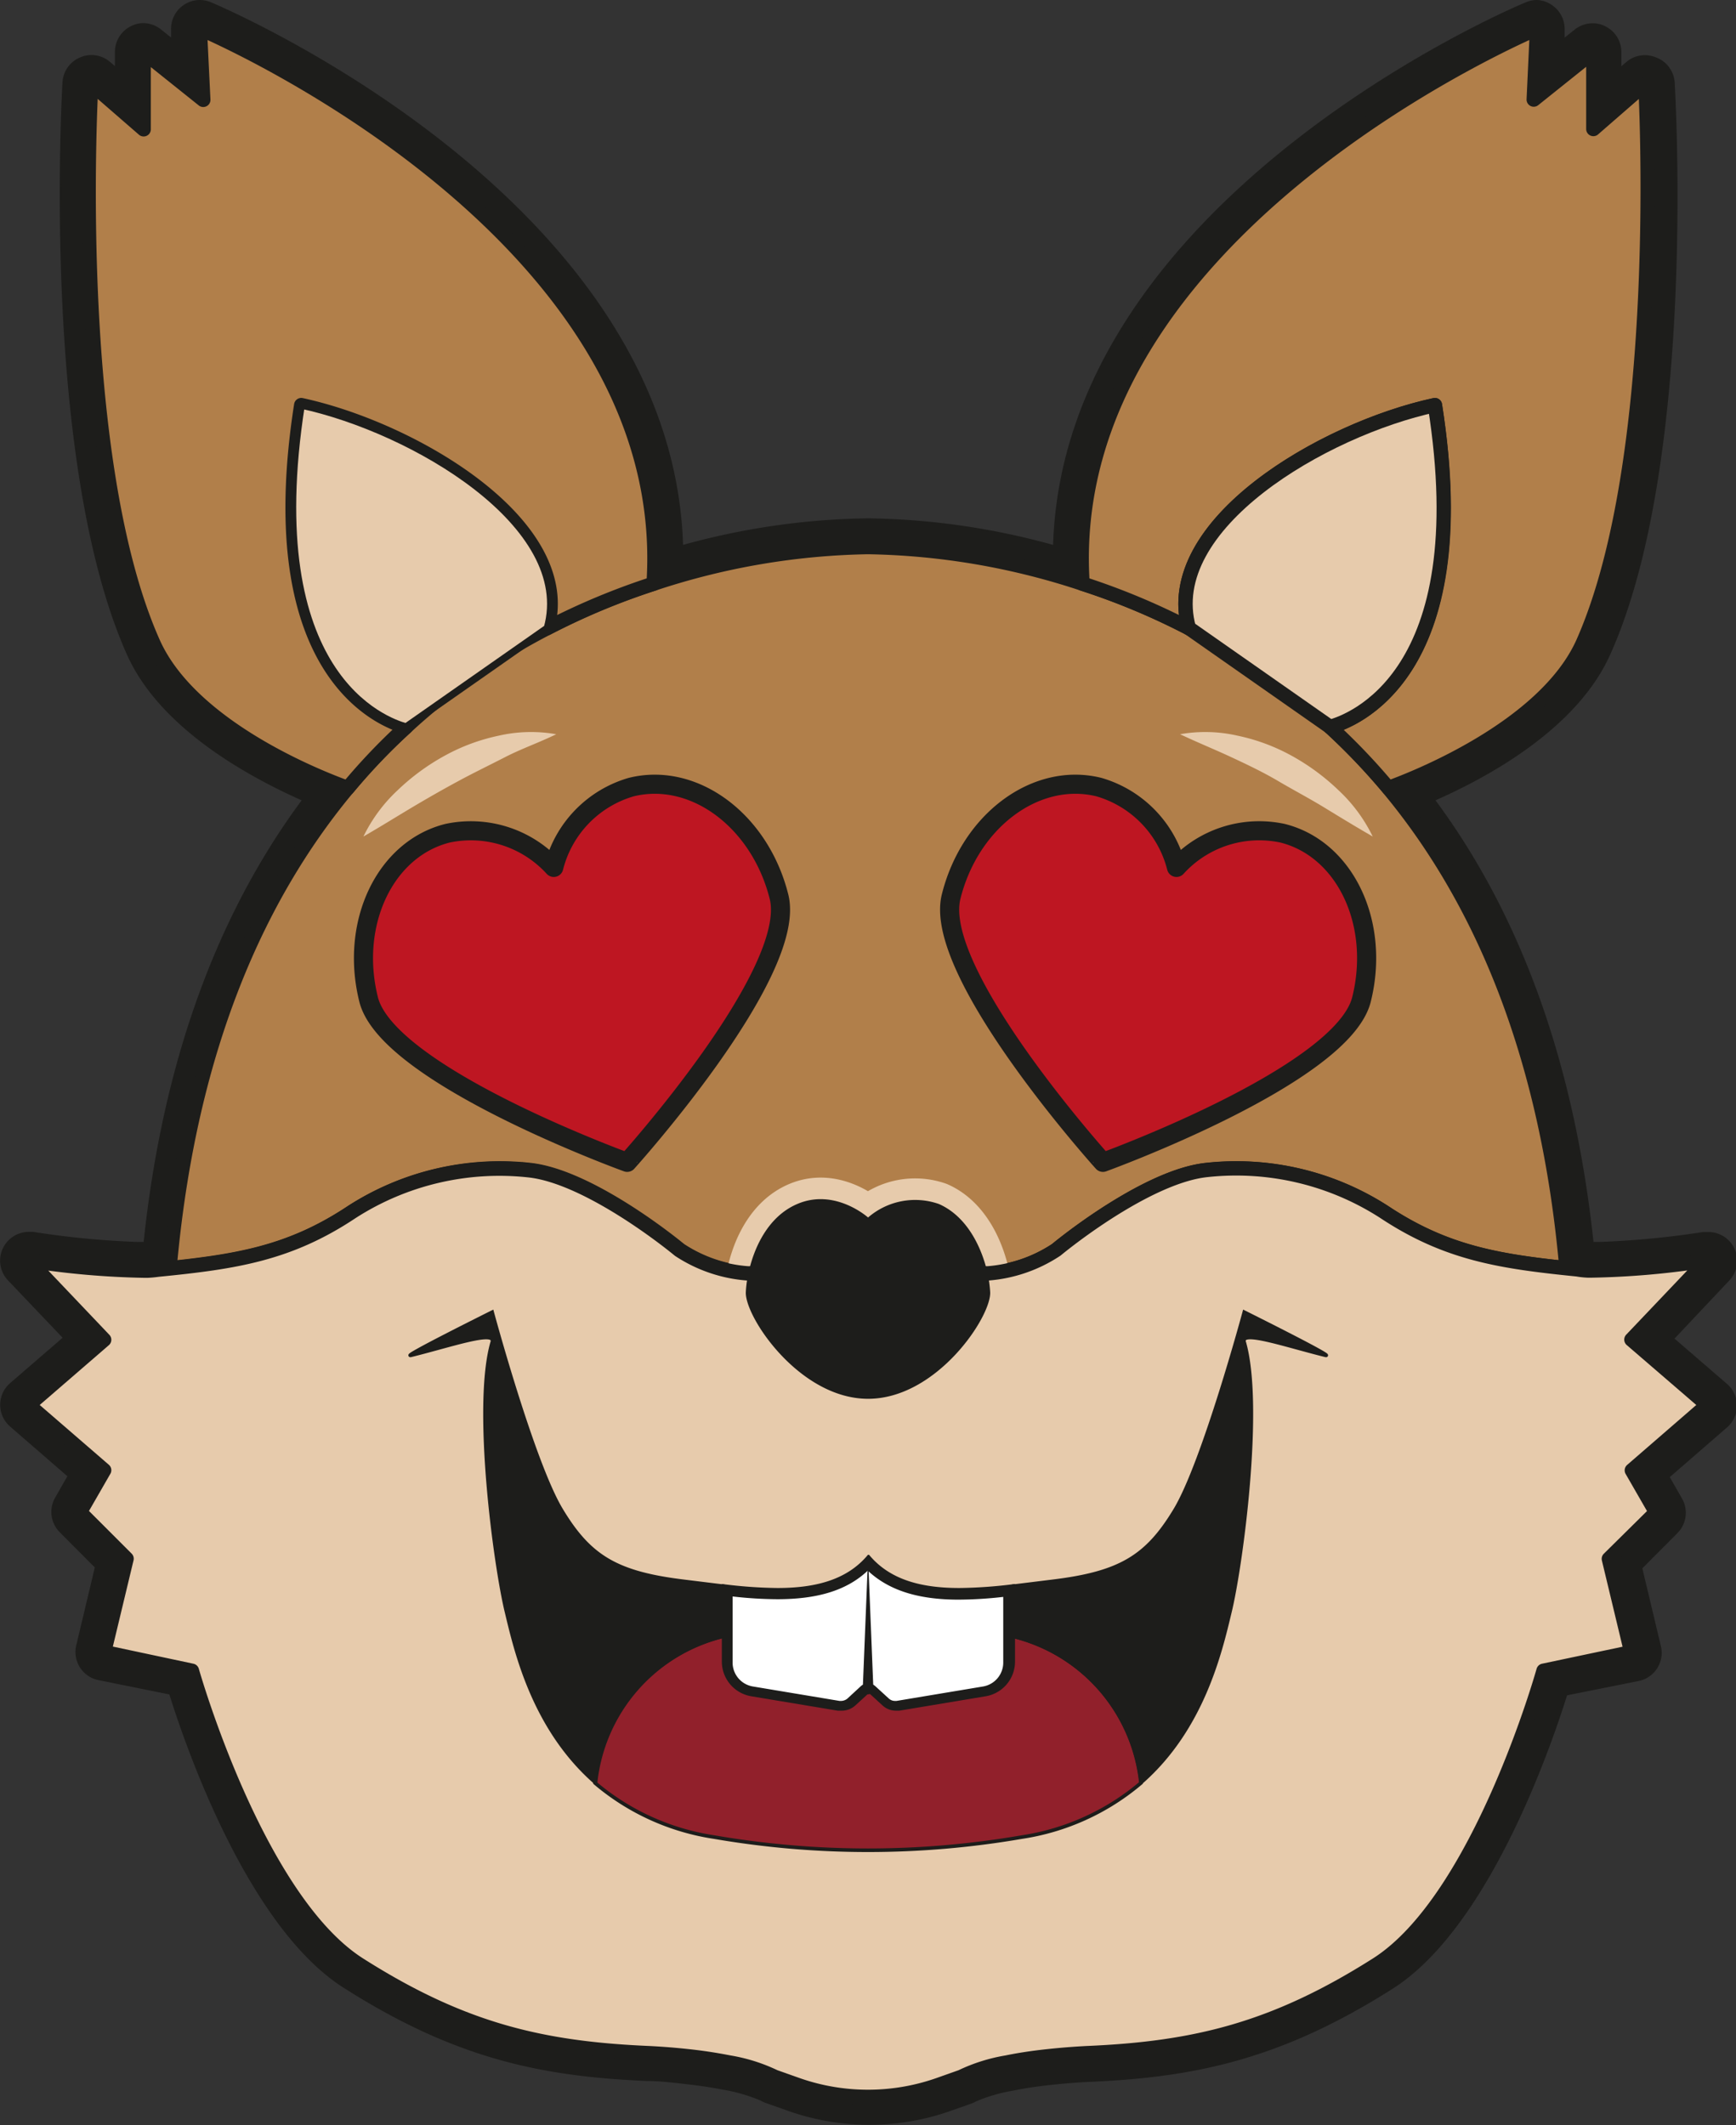 <svg xmlns="http://www.w3.org/2000/svg" viewBox="0 0 120.85 147.93"><rect x="0" y="0" width="120.85" height="147.93" fill="#333333" stroke="none"/><defs><style>.cls-1,.cls-9{fill:#1d1d1b;}.cls-2,.cls-5{fill:#b17f4a;}.cls-11,.cls-2,.cls-5,.cls-6,.cls-7,.cls-8,.cls-9{stroke:#1d1d1b;}.cls-2,.cls-9{stroke-miterlimit:10;}.cls-3{fill:none;stroke:#e7cbac;stroke-width:3px;}.cls-11,.cls-3,.cls-5,.cls-6,.cls-7,.cls-8{stroke-linecap:round;stroke-linejoin:round;}.cls-4,.cls-6,.cls-7{fill:#e7cbac;}.cls-7{stroke-width:0.5px;}.cls-8{fill:#91202b;}.cls-8,.cls-9{stroke-width:0.25px;}.cls-10{fill:#fff;}.cls-11{fill:#be1622;stroke-width:1.33px;}</style></defs><g id="Ebene_2" data-name="Ebene 2"><g id="Ebene_1-2" data-name="Ebene 1"><g id="hearteyed"><path class="cls-1" d="M107,2l-.23,4.93,4.15-3.32,0,5.37,3.62-3.15S116,31.67,110.2,44.74c-2.69,6-12,9.55-13.55,10.11,0,0,0,0,.06.08,6.09,7.34,10.87,17.83,12.29,32.81-.11.32.22.52.81.62h0a5.38,5.38,0,0,0,.76.08h.72a63,63,0,0,0,7.53-.72l-5.25,5.52,5.25,4.54-5.25,4.55,1.68,2.92L112,108.51l1.56,6.5-6.11,1.29S103,132.21,95.84,136.75s-12.69,5.85-20.16,6.17c-1,.05-1.94.13-2.76.22-1.12.12-2.06.27-2.83.43a11.77,11.77,0,0,0-3.17,1l-1.61.57a15,15,0,0,1-9.77,0l-1.61-.57a11.77,11.77,0,0,0-3.17-1c-.77-.15-1.71-.31-2.83-.43-.82-.09-1.74-.17-2.76-.22-7.47-.32-13-1.62-20.16-6.17S13.36,116.3,13.36,116.3L7.25,115l1.56-6.5-3.24-3.24,1.68-2.92L2,97.8l5.25-4.54L2,87.74a63.25,63.25,0,0,0,7.54.72h.71a7.4,7.4,0,0,0,.75-.07h0c.59-.1.92-.3.81-.62,1.42-15,6.2-25.47,12.29-32.81l.07-.08c-1.56-.56-10.86-4.07-13.55-10.11C4.83,31.67,6.35,5.83,6.35,5.83L10,9l0-5.37,4.15,3.32L13.91,2S47.15,16,45.5,40.63a49.9,49.9,0,0,1,14.93-2.55,49.9,49.9,0,0,1,14.93,2.55C73.71,16,107,2,107,2M21.2,28.25C29,30,40.07,36.6,38.1,43.72h0C40.07,36.6,29,30,21.2,28.25L21,28.2l.23.05M28.27,50.6h0m90.58,37.14h0M107,0a2,2,0,0,0-.78.16C104.81.73,74.07,14,73.31,37.93a50.56,50.56,0,0,0-12.88-1.85,50.56,50.56,0,0,0-12.88,1.85C46.79,14,16.05.73,14.69.16A2,2,0,0,0,13.91,0a2,2,0,0,0-1.14.36,2,2,0,0,0-.86,1.73l0,.52-.7-.56A2,2,0,0,0,10,1.61a1.87,1.87,0,0,0-.86.2A2,2,0,0,0,8,3.6v1l-.33-.28a2,2,0,0,0-1.31-.49A2,2,0,0,0,5.57,4,2,2,0,0,0,4.35,5.71C4.29,6.79,2.87,32.19,8.83,45.55,11.1,50.65,17.16,54,21,55.71c-6,8.1-9.7,18.42-11,30.74H9.54a60.41,60.41,0,0,1-7.23-.7l-.31,0A2,2,0,0,0,.55,89.12l3.81,4L.69,96.29a2,2,0,0,0,0,3l4,3.47-.85,1.49a2,2,0,0,0,.32,2.41l2.44,2.45-1.29,5.41a2,2,0,0,0,.25,1.54,2,2,0,0,0,1.28.89l4.95,1c1.22,3.9,5.53,16.24,12.15,20.43,7.85,5,13.91,6.17,21.14,6.48.87,0,1.73.11,2.63.21s1.74.22,2.67.4a11.65,11.65,0,0,1,2.59.76,1.92,1.92,0,0,0,.29.14l1.61.57A17,17,0,0,0,66,147l1.62-.57a1.87,1.87,0,0,0,.32-.15h0a11.4,11.4,0,0,1,2.58-.75c.78-.16,1.67-.3,2.64-.4s1.77-.17,2.65-.21c7.23-.31,13.29-1.5,21.13-6.48,6.62-4.19,10.93-16.53,12.15-20.43l5-1a2,2,0,0,0,1.28-.89,2,2,0,0,0,.25-1.54l-1.29-5.41,2.44-2.45a2,2,0,0,0,.32-2.41l-.85-1.49,4-3.47a2,2,0,0,0,0-3l-3.67-3.17,3.77-4a2,2,0,0,0,.59-1.42,2,2,0,0,0-2-2h-.13l-.24,0a60.93,60.93,0,0,1-7.19.69h-.44c-1.32-12.32-5-22.64-11-30.74,3.83-1.69,9.89-5.05,12.17-10.16,6-13.36,4.54-38.76,4.48-39.84A2,2,0,0,0,115.29,4a2,2,0,0,0-.78-.16,2,2,0,0,0-1.31.49l-.33.28v-1a2,2,0,0,0-1.14-1.79,1.87,1.87,0,0,0-.86-.2,2,2,0,0,0-1.25.44l-.7.56,0-.52a2,2,0,0,0-.86-1.73A2,2,0,0,0,107,0Zm0,4h0Z"/><g id="oben"><path class="cls-2" d="M109.81,88.36c-5.38-.53-9.1-1.1-13.46-4A19,19,0,0,0,84,81.45c-3.67.38-8.76,4.15-10.48,5.56a10,10,0,0,1-4.77,1.62H52.1A10,10,0,0,1,47.33,87c-1.72-1.41-6.81-5.18-10.48-5.56a19,19,0,0,0-12.34,2.92c-4.36,2.89-8.09,3.46-13.47,4,.59-.1.92-.3.81-.62,1.42-15,6.2-25.47,12.29-32.81l.07-.08a42.28,42.28,0,0,1,4.06-4.25,44.56,44.56,0,0,1,9.83-6.88,48.28,48.28,0,0,1,7.4-3.09,49.9,49.9,0,0,1,14.93-2.55,49.9,49.9,0,0,1,14.93,2.55,48.28,48.28,0,0,1,7.4,3.09A45.33,45.33,0,0,1,96.65,54.85s0,0,.06.08c6.09,7.34,10.87,17.83,12.29,32.81C108.89,88.06,109.22,88.26,109.81,88.36Z"/><path class="cls-3" d="M52.1,88.63c.37-1.73,1.34-3.94,3.4-4.82,2.63-1.13,4.93.94,4.93.94a5,5,0,0,1,4.93-.94c2,.88,3,3.09,3.39,4.82"/><g id="augenbrauen"><path class="cls-4" d="M25.3,58.23A10.9,10.9,0,0,1,27.69,55a15.46,15.46,0,0,1,3.24-2.38,13.54,13.54,0,0,1,3.79-1.41,10.08,10.08,0,0,1,4-.1c-1.23.6-2.4,1-3.53,1.58S33,53.78,31.89,54.38s-2.16,1.2-3.25,1.85S26.48,57.55,25.3,58.23Z"/></g><g id="augenbrauen-2" data-name="augenbrauen"><path class="cls-4" d="M95.56,58.23c-1.18-.68-2.26-1.34-3.34-2S90.05,55,89,54.38s-2.18-1.16-3.32-1.69-2.3-1-3.53-1.58a10.08,10.08,0,0,1,4,.1,13.54,13.54,0,0,1,3.79,1.41A15.46,15.46,0,0,1,93.17,55,10.9,10.9,0,0,1,95.56,58.23Z"/></g></g><g id="Ohren"><g id="Aussenohren"><path class="cls-5" d="M45.5,40.63a48.28,48.28,0,0,0-7.4,3.09c2-7.19-9.34-13.84-17.13-15.52-2.95,18.89,5.85,22,7.3,22.4a42.28,42.28,0,0,0-4.06,4.25c-1.56-.56-10.86-4.07-13.55-10.11C4.83,31.67,6.35,5.83,6.35,5.83L10,9l0-5.37,4.15,3.32L13.91,2S47.15,16,45.5,40.63Z"/><path class="cls-5" d="M110.2,44.74c-2.69,6-12,9.55-13.55,10.11a44.58,44.58,0,0,0-4.06-4.25c1.45-.38,10.25-3.51,7.3-22.4-7.79,1.68-19.12,8.33-17.13,15.52a48.28,48.28,0,0,0-7.4-3.09C73.71,16,107,2,107,2l-.23,4.93,4.15-3.32,0,5.37,3.62-3.15S116,31.67,110.2,44.74Z"/></g><g id="Innenohren"><path class="cls-6" d="M82.76,43.72c-2-7.19,9.34-13.84,17.13-15.52,3,18.89-5.85,22-7.3,22.4Z"/><path class="cls-7" d="M38.1,43.72c2-7.19-9.34-13.84-17.13-15.52-2.95,18.89,5.85,22,7.3,22.4Z"/></g></g><g id="mundpartie"><path class="cls-6" d="M118.85,97.8l-5.25,4.55,1.68,2.92L112,108.51l1.56,6.5-6.11,1.29S103,132.21,95.84,136.75s-12.69,5.85-20.16,6.17c-1,.05-1.94.13-2.76.22-1.12.12-2.06.27-2.83.43a11.77,11.77,0,0,0-3.17,1l-1.61.57a14.88,14.88,0,0,1-9.77,0l-1.61-.57a11.77,11.77,0,0,0-3.17-1c-.77-.15-1.71-.31-2.83-.43-.82-.09-1.74-.17-2.76-.22-7.47-.32-13-1.62-20.16-6.17S13.36,116.3,13.36,116.3L7.25,115l1.56-6.5-3.24-3.24,1.68-2.92L2,97.8l5.25-4.54L2,87.74a57.54,57.54,0,0,0,8.1.71h.15a7.4,7.4,0,0,0,.75-.07h0c5.38-.53,9.11-1.1,13.47-4a19,19,0,0,1,12.34-2.92c3.67.38,8.76,4.15,10.48,5.56a10,10,0,0,0,4.77,1.62H68.76A10,10,0,0,0,73.53,87c1.72-1.41,6.81-5.18,10.48-5.56a19,19,0,0,1,12.34,2.92c4.36,2.89,8.08,3.46,13.46,4h0a5.38,5.38,0,0,0,.76.08h.16a57.34,57.34,0,0,0,8.09-.71l-5.25,5.52Z"/><g id="Mundpartie-2" data-name="Mundpartie"><path class="cls-8" d="M79.44,124.1h0a16.64,16.64,0,0,1-8.31,3.78,63.08,63.08,0,0,1-21.41,0,16.64,16.64,0,0,1-8.31-3.78h0a11.77,11.77,0,0,1,8.85-10.18,23.79,23.79,0,0,1,20.33,0A11.77,11.77,0,0,1,79.44,124.1Z"/><path class="cls-9" d="M86.62,91.34s6.43,3.2,5.64,3c-2.76-.68-5.9-1.78-5.65-.92,1.29,4.46-.22,15.65-1,18.82-.66,2.76-1.9,8.11-6.19,11.85a11.77,11.77,0,0,0-8.85-10.18v-3.5l2.68-.33c4.71-.57,6.59-1.7,8.57-5S86.62,91.34,86.62,91.34Z"/><path class="cls-9" d="M34.26,91.34s-6.43,3.2-5.64,3c2.76-.68,5.9-1.78,5.65-.92-1.3,4.46.22,15.65,1,18.82.66,2.76,1.9,8.11,6.19,11.85a11.77,11.77,0,0,1,8.85-10.18v-3.5l-2.68-.33c-4.71-.57-6.59-1.7-8.57-5S34.26,91.34,34.26,91.34Z"/></g><path class="cls-10" d="M62.31,118.73a1,1,0,0,1-.68-.27l-1-.86a.36.36,0,0,0-.5,0l-.94.86a1.07,1.07,0,0,1-.7.27l-.17,0-6-1a2.08,2.08,0,0,1-1.76-2.06v-5a29.76,29.76,0,0,0,3.5.24c2.9,0,4.92-.68,6.3-2.12,1.37,1.44,3.39,2.12,6.29,2.12a29.44,29.44,0,0,0,3.49-.24v5a2.07,2.07,0,0,1-1.74,2.06l-6,1Z"/><path class="cls-1" d="M60.43,109.35c1.44,1.34,3.46,2,6.29,2a28.42,28.42,0,0,0,3.12-.19v4.55a1.69,1.69,0,0,1-1.43,1.69l-6,1h-.11a.63.63,0,0,1-.43-.17l-.94-.86a.75.75,0,0,0-1,0l-.93.86a.7.7,0,0,1-.45.17h-.11l-6-1A1.69,1.69,0,0,1,51,115.68v-4.55a28.42,28.42,0,0,0,3.12.19c2.83,0,4.86-.63,6.3-2m0-1.09c-1.49,1.8-3.77,2.31-6.3,2.31a32.35,32.35,0,0,1-3.87-.28v5.39a2.45,2.45,0,0,0,2.07,2.43l6,1,.23,0a1.42,1.42,0,0,0,1-.37l.94-.86.94.86a1.38,1.38,0,0,0,.94.37l.23,0,6-1a2.45,2.45,0,0,0,2.06-2.43v-5.39a32.35,32.35,0,0,1-3.87.28c-2.53,0-4.8-.51-6.29-2.31Z"/><path class="cls-1" d="M60.06,117.56l.37-9.17.37,9.17a.38.38,0,0,1-.36.38.37.37,0,0,1-.38-.35Z"/></g><path class="cls-11" d="M43.94,54.79a7.8,7.8,0,0,0-5.39,5.59A7.81,7.81,0,0,0,31.16,58c-4.36,1.09-6.82,6.27-5.5,11.57s18,11.34,18,11.34S55.56,67.73,54.23,62.42,48.3,53.71,43.94,54.79Z"/><path class="cls-11" d="M76.5,54.79a7.82,7.82,0,0,1,5.4,5.59A7.78,7.78,0,0,1,89.28,58c4.36,1.09,6.82,6.27,5.5,11.57s-18,11.34-18,11.34S64.89,67.73,66.21,62.42,72.14,53.71,76.5,54.79Z"/><path id="Nase" class="cls-1" d="M68.93,89.93c.1,1.7-3.71,7.44-8.5,7.44s-8.61-5.74-8.51-7.44a7.87,7.87,0,0,1,.18-1.3c.37-1.73,1.34-3.94,3.4-4.82,2.63-1.13,4.93.94,4.93.94a5,5,0,0,1,4.93-.94c2,.88,3,3.09,3.39,4.82A9.11,9.11,0,0,1,68.93,89.93Z"/></g></g></g></svg>